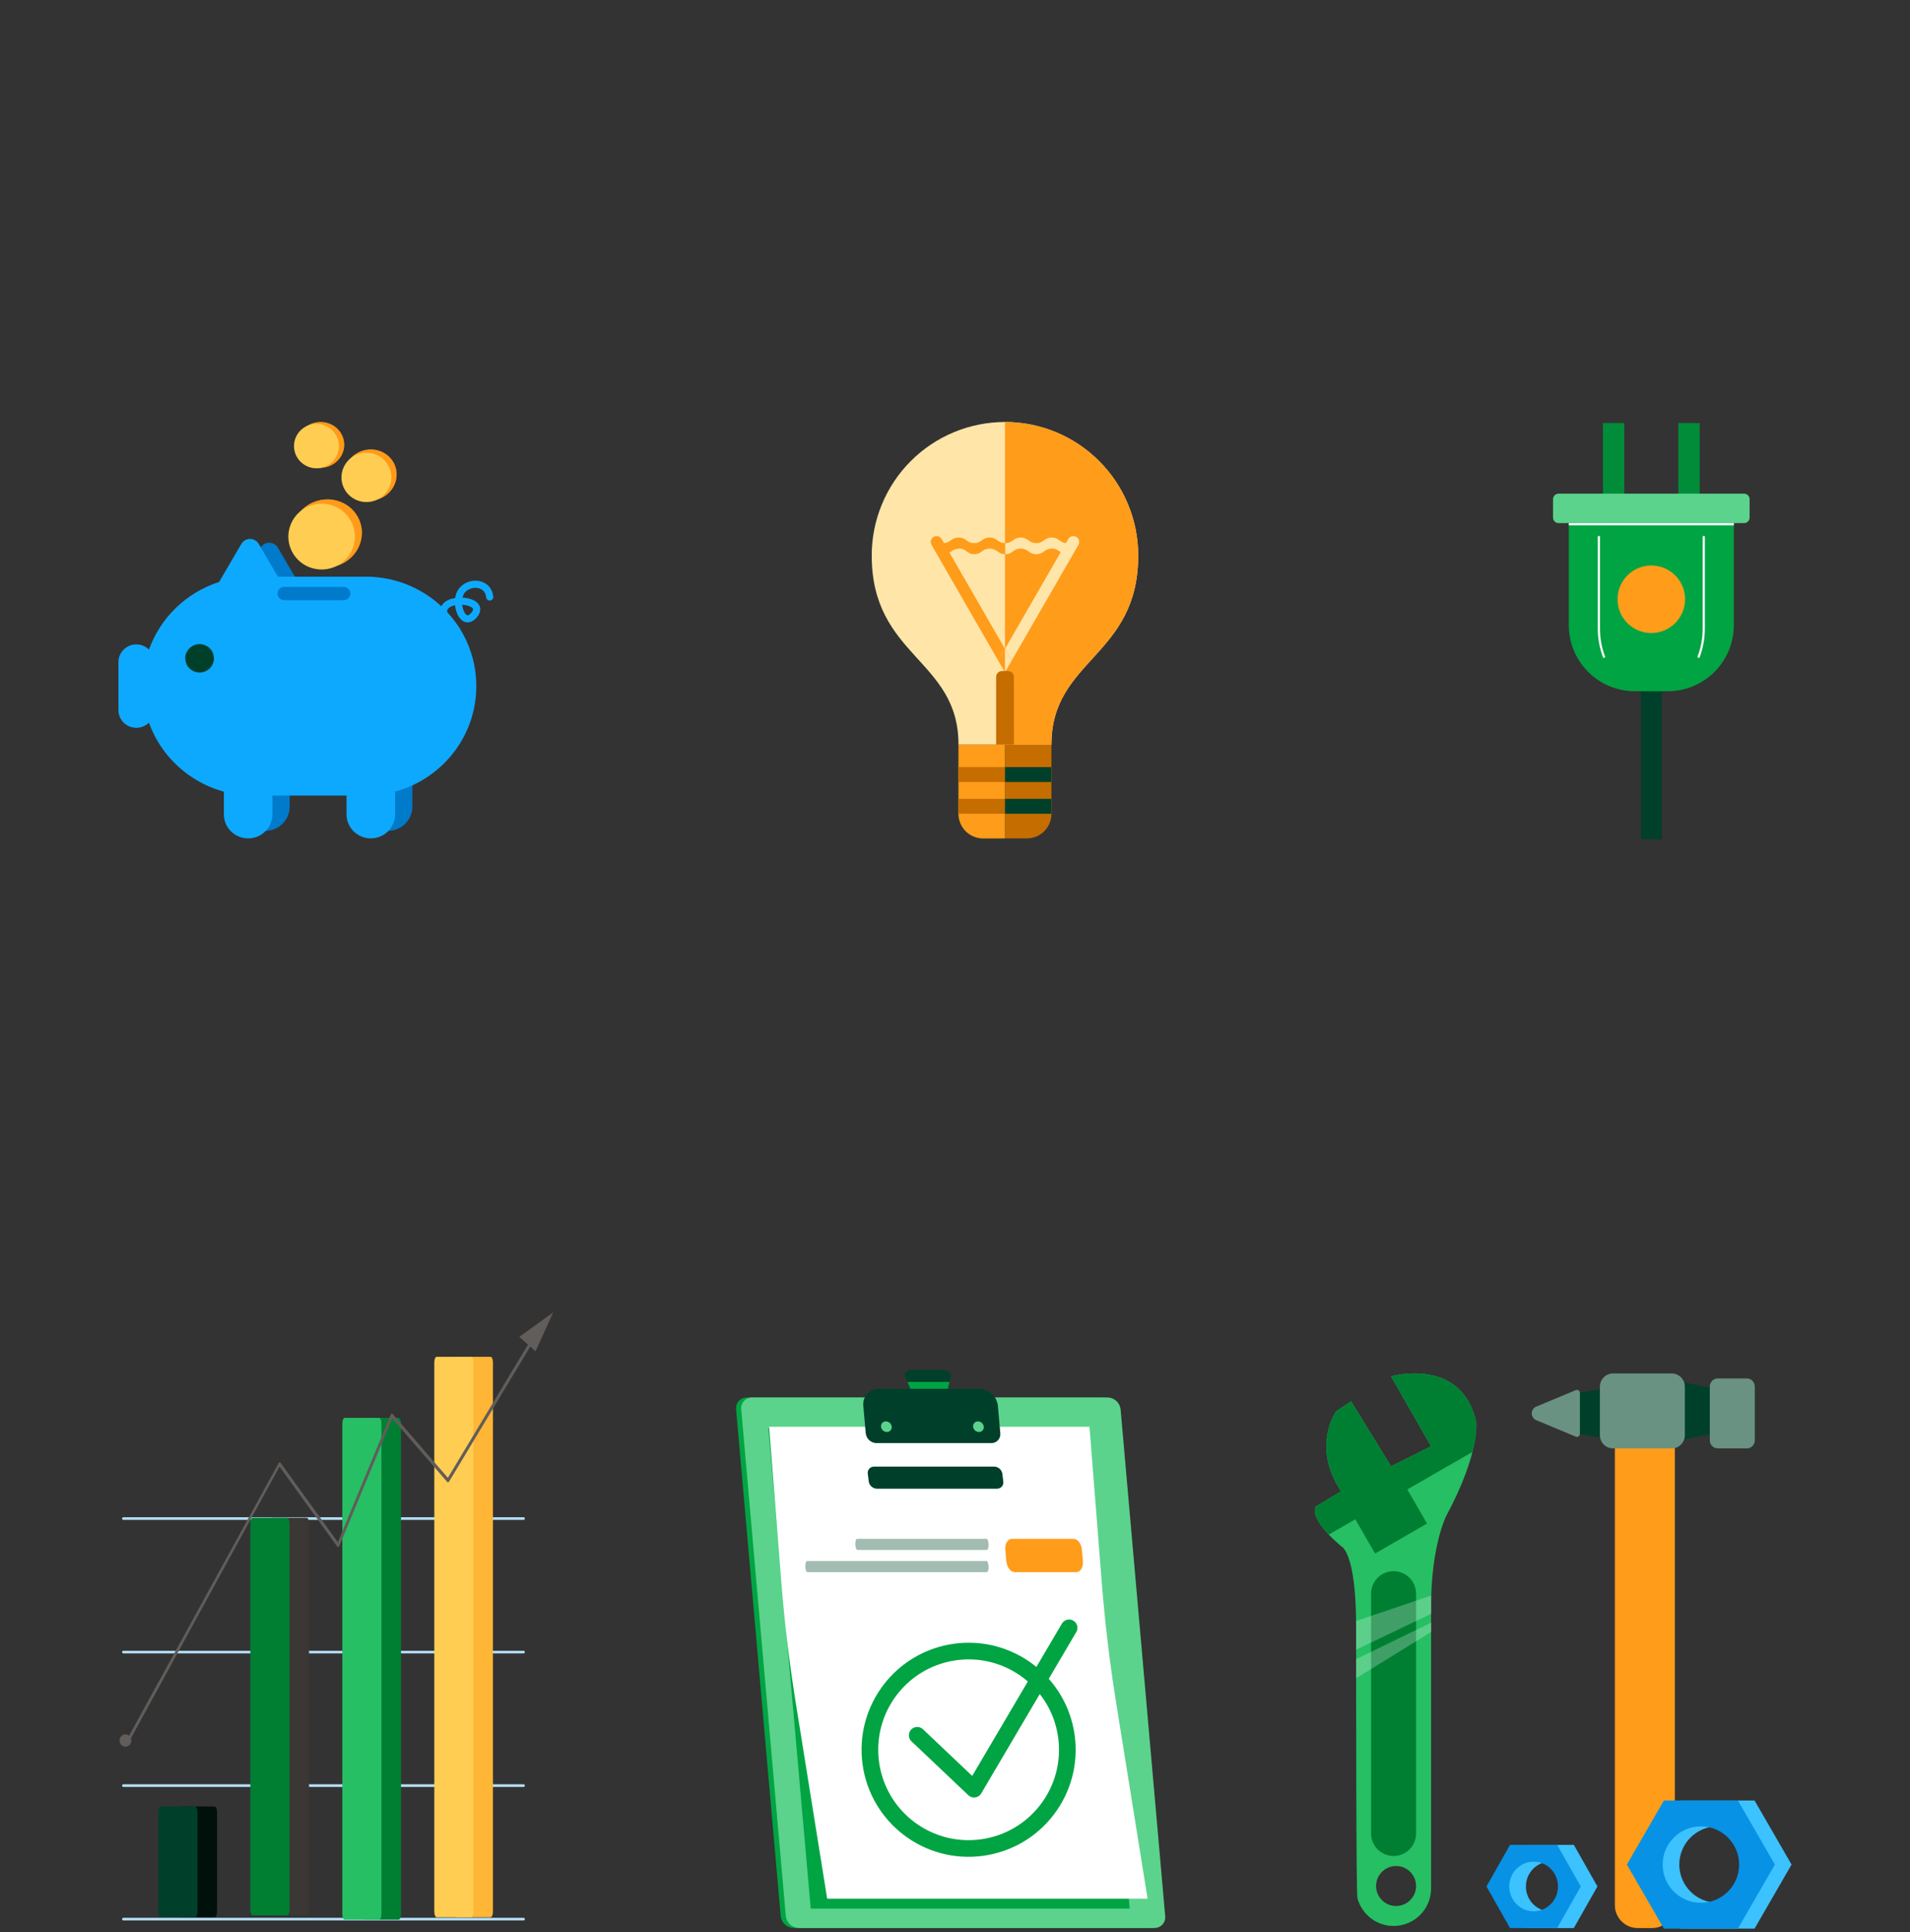 <?xml version="1.0" encoding="UTF-8"?>
<svg width="258px" height="261px" viewBox="0 0 258 261" version="1.1" xmlns="http://www.w3.org/2000/svg" xmlns:xlink="http://www.w3.org/1999/xlink">
    <rect x="0" y="0" width="258" height="261" fill="#333333" stroke="none"/>
    <title>ilustracion-2</title>
    <g id="ilustracion-2" stroke="none" fill="none" fill-rule="evenodd" stroke-width="1">
        <g id="Group">
            <g fill-rule="nonzero" id="Path">
                <path d="M39.128,108.991 C39.128,110.782 37.659,112.234 35.849,112.234 C34.038,112.234 32.571,110.782 32.571,108.991 L32.571,103.614 C32.571,101.822 34.04,100.371 35.849,100.371 C37.661,100.371 39.128,101.824 39.128,103.614 L39.128,108.991 Z" fill="#007ACB"></path>
                <path d="M55.697,108.991 C55.697,110.782 54.228,112.234 52.419,112.234 C50.607,112.234 49.14,110.782 49.14,108.991 L49.14,103.614 C49.14,101.822 50.609,100.371 52.419,100.371 C54.23,100.371 55.697,101.824 55.697,103.614 L55.697,108.991 Z" fill="#007ACB"></path>
                <path d="M39.824,81.922 L32.914,81.922 C32.429,81.922 31.979,81.665 31.737,81.249 C31.494,80.833 31.494,80.321 31.737,79.905 L35.19,73.99 C35.432,73.574 35.882,73.317 36.367,73.317 C36.852,73.317 37.301,73.574 37.544,73.99 L40.952,79.826 C41.097,80.041 41.184,80.299 41.184,80.578 C41.184,81.32 40.575,81.922 39.825,81.922 L39.824,81.922 Z" fill="#007ACB"></path>
                <path d="M36.797,110.014 C36.797,111.806 35.328,113.257 33.519,113.257 C31.707,113.257 30.24,111.806 30.24,110.014 L30.24,104.637 C30.24,102.845 31.709,101.394 33.519,101.394 C35.33,101.394 36.797,102.847 36.797,104.637 L36.797,110.014 Z" fill="#0DA9FF"></path>
                <path d="M53.367,110.014 C53.367,111.806 51.898,113.257 50.088,113.257 C48.277,113.257 46.81,111.806 46.81,110.014 L46.81,104.637 C46.81,102.845 48.278,101.394 50.088,101.394 C51.9,101.394 53.367,102.847 53.367,104.637 L53.367,110.014 Z" fill="#0DA9FF"></path>
                <path d="M33.777,72.805 C34.262,72.805 34.711,73.062 34.954,73.478 L37.534,77.899 L49.391,77.899 C57.648,77.899 64.34,84.519 64.34,92.687 C64.34,100.854 57.648,107.474 49.391,107.474 L34.218,107.474 C27.712,107.474 22.175,103.363 20.121,97.623 C19.683,98.054 19.081,98.321 18.416,98.321 C17.081,98.321 15.998,97.251 15.998,95.93 L15.998,89.443 C15.998,88.123 17.081,87.052 18.416,87.052 C19.081,87.053 19.683,87.319 20.121,87.75 C21.666,83.433 25.181,80.037 29.597,78.619 L32.599,73.478 C32.842,73.062 33.292,72.805 33.777,72.805 Z" fill="#0DA9FF"></path>
                <path d="M26.96,90.852 C27.459,90.852 27.981,90.637 28.332,90.29 C28.683,89.943 28.923,89.411 28.901,88.933 C28.879,88.454 28.712,87.921 28.332,87.575 C27.953,87.23 27.486,87.013 26.96,87.013 C26.462,87.013 25.939,87.228 25.588,87.575 C25.237,87.923 24.998,88.454 25.02,88.933 C25.042,89.411 25.208,89.944 25.588,90.29 C25.968,90.635 26.434,90.852 26.96,90.852 Z" fill="#00402A"></path>
                <path d="M47.325,80.182 C47.325,80.677 46.92,81.078 46.419,81.078 L38.394,81.078 C37.893,81.078 37.488,80.677 37.488,80.182 C37.488,79.687 37.893,79.286 38.394,79.286 L46.419,79.286 C46.92,79.286 47.325,79.687 47.325,80.182 Z" fill="#007ACB"></path>
                <path d="M61.995,84.75 C61.628,84.441 61.274,84.113 60.963,83.747 C60.929,83.707 60.897,83.668 60.865,83.628 C60.831,83.584 60.88,83.648 60.884,83.651 C60.868,83.631 60.855,83.613 60.84,83.593 C60.785,83.519 60.733,83.445 60.684,83.368 C60.645,83.306 60.607,83.244 60.572,83.18 C60.553,83.146 60.536,83.111 60.517,83.076 C60.487,83.015 60.478,82.97 60.509,83.064 C60.468,82.943 60.434,82.823 60.399,82.7 C60.371,82.606 60.404,82.806 60.402,82.728 C60.402,82.7 60.397,82.671 60.395,82.643 C60.394,82.589 60.402,82.534 60.4,82.482 C60.397,82.415 60.37,82.611 60.395,82.524 C60.402,82.502 60.404,82.48 60.409,82.458 C60.416,82.435 60.422,82.41 60.429,82.386 C60.458,82.284 60.409,82.406 60.414,82.415 C60.405,82.403 60.47,82.304 60.478,82.292 C60.49,82.274 60.502,82.257 60.514,82.239 C60.577,82.14 60.505,82.269 60.494,82.262 C60.494,82.262 60.582,82.166 60.59,82.158 C60.616,82.133 60.734,82.031 60.667,82.088 C60.599,82.145 60.718,82.054 60.75,82.034 C60.797,82.004 60.845,81.977 60.894,81.952 C60.938,81.928 60.984,81.91 61.03,81.888 C61.087,81.859 60.907,81.933 61.014,81.895 C61.041,81.885 61.07,81.875 61.097,81.865 C61.209,81.826 61.323,81.794 61.44,81.767 C61.494,81.755 61.549,81.744 61.603,81.735 C61.635,81.73 61.666,81.725 61.698,81.72 C61.798,81.704 61.696,81.72 61.688,81.72 C61.813,81.714 61.937,81.695 62.064,81.692 C62.191,81.688 62.308,81.688 62.431,81.695 C62.492,81.698 62.551,81.702 62.612,81.707 C62.639,81.709 62.668,81.712 62.695,81.715 C62.739,81.724 62.794,81.725 62.695,81.715 C62.921,81.764 63.145,81.796 63.363,81.875 C63.387,81.883 63.409,81.891 63.433,81.9 C63.533,81.937 63.419,81.88 63.402,81.886 C63.425,81.878 63.523,81.943 63.547,81.955 C63.589,81.977 63.63,82 63.67,82.026 C63.689,82.037 63.706,82.049 63.725,82.061 C63.804,82.111 63.725,82.071 63.704,82.044 C63.73,82.076 63.77,82.101 63.799,82.13 C63.813,82.143 63.825,82.158 63.838,82.172 C63.908,82.239 63.804,82.113 63.818,82.143 C63.831,82.173 63.859,82.209 63.876,82.235 C63.94,82.331 63.849,82.111 63.881,82.247 C63.884,82.264 63.889,82.282 63.894,82.299 C63.925,82.385 63.888,82.259 63.889,82.247 C63.882,82.277 63.889,82.336 63.893,82.366 C63.903,82.462 63.921,82.262 63.901,82.321 C63.894,82.339 63.894,82.361 63.889,82.381 C63.881,82.413 63.833,82.567 63.864,82.474 C63.894,82.38 63.867,82.467 63.855,82.489 C63.842,82.514 63.83,82.539 63.815,82.564 C63.784,82.618 63.748,82.668 63.713,82.719 C63.65,82.812 63.76,82.668 63.713,82.719 C63.674,82.759 63.642,82.802 63.604,82.843 C63.567,82.883 63.523,82.925 63.48,82.963 C63.465,82.977 63.45,82.989 63.435,83.004 C63.391,83.044 63.502,82.96 63.428,83.01 C63.389,83.035 63.35,83.059 63.309,83.084 C63.296,83.093 63.279,83.098 63.265,83.106 C63.211,83.14 63.355,83.079 63.294,83.094 C63.262,83.103 63.224,83.111 63.194,83.123 C63.138,83.146 63.306,83.123 63.172,83.123 C63.095,83.123 63.109,83.106 63.18,83.129 C63.153,83.121 63.119,83.113 63.09,83.108 C62.997,83.093 63.162,83.16 63.082,83.104 C63.053,83.084 63.019,83.064 62.987,83.047 C62.934,83.02 63.06,83.113 63.017,83.071 C63.007,83.061 62.994,83.052 62.983,83.042 C62.955,83.014 62.926,82.987 62.897,82.958 C62.882,82.942 62.81,82.856 62.855,82.91 C62.899,82.963 62.81,82.844 62.797,82.824 C62.753,82.755 62.714,82.683 62.678,82.609 C62.666,82.586 62.609,82.443 62.653,82.556 C62.634,82.509 62.615,82.462 62.599,82.413 C62.531,82.217 62.485,82.016 62.449,81.811 C62.431,81.7 62.449,81.839 62.441,81.754 C62.436,81.698 62.431,81.643 62.425,81.588 C62.419,81.477 62.415,81.365 62.419,81.252 C62.42,81.155 62.431,81.059 62.437,80.962 C62.444,80.876 62.424,81.017 62.446,80.907 C62.458,80.846 62.468,80.787 62.481,80.727 C62.502,80.636 62.527,80.548 62.559,80.459 C62.57,80.428 62.627,80.298 62.583,80.393 C62.605,80.346 62.627,80.301 62.651,80.256 C62.675,80.21 62.7,80.168 62.729,80.126 C62.743,80.106 62.814,80.011 62.778,80.054 C62.739,80.103 62.824,80.006 62.838,79.991 C62.885,79.94 62.938,79.895 62.989,79.85 C62.995,79.843 63.073,79.781 63.033,79.811 C62.997,79.838 63.06,79.791 63.06,79.791 C63.111,79.754 63.165,79.719 63.219,79.687 C63.267,79.658 63.314,79.632 63.363,79.608 C63.391,79.595 63.419,79.581 63.448,79.568 C63.525,79.531 63.345,79.605 63.482,79.553 C63.582,79.514 63.686,79.482 63.789,79.457 C63.849,79.444 63.908,79.432 63.967,79.422 C63.877,79.437 64.028,79.415 64.062,79.413 C64.174,79.407 64.284,79.41 64.396,79.415 C64.508,79.42 64.381,79.405 64.464,79.422 C64.529,79.435 64.591,79.447 64.656,79.464 C64.705,79.477 64.752,79.491 64.8,79.507 C64.827,79.517 64.854,79.526 64.881,79.538 C64.875,79.534 64.814,79.507 64.865,79.531 C64.968,79.581 65.066,79.637 65.16,79.702 C65.221,79.746 65.105,79.657 65.163,79.705 C65.18,79.719 65.195,79.732 65.212,79.747 C65.255,79.786 65.295,79.826 65.334,79.868 C65.355,79.89 65.373,79.912 65.392,79.934 C65.387,79.927 65.351,79.878 65.383,79.924 C65.422,79.979 65.458,80.034 65.492,80.093 C65.558,80.212 65.55,80.19 65.59,80.323 C65.611,80.386 65.628,80.45 65.641,80.516 C65.646,80.541 65.651,80.566 65.656,80.591 C65.674,80.687 65.646,80.475 65.663,80.648 C65.691,80.907 65.867,81.128 66.148,81.128 C66.391,81.128 66.661,80.908 66.633,80.648 C66.569,80.032 66.34,79.435 65.852,79.026 C65.4,78.65 64.836,78.454 64.245,78.447 C63.092,78.435 61.993,79.13 61.621,80.22 C61.304,81.15 61.421,82.292 61.878,83.156 C62.081,83.54 62.405,83.905 62.838,84.032 C63.33,84.178 63.808,83.968 64.172,83.643 C64.632,83.232 65.034,82.567 64.807,81.938 C64.612,81.4 64.091,81.096 63.569,80.923 C63.046,80.751 62.42,80.694 61.852,80.742 C61.284,80.791 60.672,80.92 60.193,81.254 C59.715,81.588 59.383,82.123 59.444,82.728 C59.529,83.566 60.102,84.272 60.682,84.849 C60.885,85.052 61.099,85.243 61.32,85.428 C61.52,85.596 61.81,85.621 62.007,85.428 C62.181,85.255 62.207,84.918 62.007,84.748 L61.995,84.75 Z" fill="#0DA9FF"></path>
                <path d="M46.469,59.701 C46.686,61.395 45.434,62.947 43.672,63.169 C41.91,63.39 40.305,62.196 40.088,60.503 C39.871,58.809 41.123,57.257 42.885,57.037 C44.647,56.816 46.252,58.01 46.469,59.703 L46.469,59.701 Z" fill="#FF9C1A"></path>
                <path d="M46.469,59.701 C46.686,61.395 45.434,62.947 43.672,63.169 C41.91,63.39 40.305,62.196 40.088,60.503 C39.871,58.809 41.123,57.257 42.885,57.037 C44.647,56.816 46.252,58.01 46.469,59.703 L46.469,59.701 Z" fill="#FF9C1A" opacity="0.6"></path>
                <path d="M45.758,59.881 C45.968,61.525 44.791,63.026 43.129,63.236 C41.467,63.444 39.949,62.281 39.737,60.637 C39.526,58.993 40.702,57.492 42.364,57.282 C44.026,57.072 45.544,58.237 45.756,59.881 L45.758,59.881 Z" fill="#FFCD52"></path>
                <path d="M48.541,70.257 C49.52,72.594 48.343,75.295 45.91,76.292 C43.48,77.288 40.715,76.201 39.737,73.864 C38.758,71.527 39.935,68.826 42.367,67.831 C44.798,66.835 47.562,67.922 48.541,70.259 L48.541,70.257 Z" fill="#FF9C1A"></path>
                <path d="M48.541,70.257 C49.52,72.594 48.343,75.295 45.91,76.292 C43.48,77.288 40.715,76.201 39.737,73.864 C38.758,71.527 39.935,68.826 42.367,67.831 C44.798,66.835 47.562,67.922 48.541,70.259 L48.541,70.257 Z" fill="#FF9C1A" opacity="0.6"></path>
                <path d="M47.597,70.789 C48.546,73.057 47.458,75.657 45.164,76.597 C42.871,77.536 40.242,76.459 39.292,74.191 C38.343,71.923 39.432,69.321 41.725,68.383 C44.018,67.444 46.647,68.521 47.598,70.789 L47.597,70.789 Z" fill="#FFCD52"></path>
                <path d="M53.319,62.817 C54.053,64.568 53.17,66.595 51.346,67.341 C49.523,68.088 47.45,67.274 46.716,65.521 C45.982,63.768 46.865,61.743 48.689,60.995 C50.512,60.248 52.585,61.063 53.319,62.815 L53.319,62.817 Z" fill="#FF9C1A"></path>
                <path d="M53.319,62.817 C54.053,64.568 53.17,66.595 51.346,67.341 C49.523,68.088 47.45,67.274 46.716,65.521 C45.982,63.768 46.865,61.743 48.689,60.995 C50.512,60.248 52.585,61.063 53.319,62.815 L53.319,62.817 Z" fill="#FF9C1A" opacity="0.6"></path>
                <path d="M52.61,63.214 C53.322,64.915 52.505,66.867 50.785,67.571 C49.065,68.276 47.093,67.467 46.38,65.766 C45.668,64.065 46.484,62.114 48.203,61.409 C49.923,60.705 51.896,61.513 52.608,63.213 L52.61,63.214 Z" fill="#FFCD52"></path>
            </g>
            <path d="M142.026,109.943 C142.026,110.823 141.677,111.666 141.057,112.288 C140.436,112.909 139.595,113.259 138.717,113.259 L132.778,113.259 C131.901,113.259 131.059,112.909 130.439,112.288 C129.818,111.666 129.47,110.823 129.47,109.943 L129.47,100.576 L142.027,100.576 L142.026,109.943 Z" id="Path" fill="#C66D00" fill-rule="nonzero"></path>
            <path d="M135.748,100.576 L129.473,100.576 L129.473,109.943 C129.473,110.823 129.822,111.666 130.442,112.288 C131.063,112.909 131.904,113.259 132.782,113.259 L135.748,113.259 L135.748,100.576 Z" id="Path" fill="#00402A" fill-rule="nonzero"></path>
            <path d="M135.748,100.576 L129.473,100.576 L129.473,109.943 C129.473,110.823 129.822,111.666 130.442,112.288 C131.063,112.909 131.904,113.259 132.782,113.259 L135.748,113.259 L135.748,100.576 Z" id="Path" fill="#FF9C1A" fill-rule="nonzero"></path>
            <polygon id="Path" fill="#C66D00" fill-rule="nonzero" points="142.028 103.63 129.471 103.63 129.471 105.64 142.028 105.64"></polygon>
            <polygon id="Path" fill="#00402A" fill-rule="nonzero" points="142.028 103.63 135.751 103.63 135.751 105.64 142.028 105.64"></polygon>
            <polygon id="Path" fill="#C66D00" fill-rule="nonzero" points="142.026 107.917 129.469 107.917 129.469 109.927 142.026 109.927"></polygon>
            <polygon id="Path" fill="#00402A" fill-rule="nonzero" points="142.026 107.917 135.75 107.917 135.75 109.927 142.026 109.927"></polygon>
            <path d="M135.749,57.008 C133.386,57.008 131.045,57.474 128.861,58.381 C126.677,59.287 124.693,60.615 123.022,62.29 C121.35,63.964 120.024,65.953 119.12,68.141 C118.215,70.329 117.75,72.674 117.75,75.042 C117.75,88.74 129.471,89.041 129.471,100.576 L142.028,100.576 C142.028,89.041 153.75,88.74 153.75,75.042 C153.75,72.674 153.284,70.329 152.379,68.141 C151.475,65.953 150.149,63.965 148.477,62.29 C146.806,60.615 144.821,59.287 142.638,58.381 C140.454,57.475 138.113,57.008 135.749,57.008 Z" id="Path" fill="#FFE5A8" fill-rule="nonzero"></path>
            <path d="M135.75,57.008 L135.75,100.576 L142.025,100.576 C142.025,89.041 153.747,88.74 153.747,75.042 C153.746,70.26 151.85,65.673 148.475,62.291 C145.1,58.909 140.523,57.009 135.75,57.008 Z" id="Path" fill="#FF9C1A" fill-rule="nonzero"></path>
            <path d="M144.165,73.369 C143.115,73.369 143.115,72.619 142.067,72.619 C141.018,72.619 141.017,73.369 139.97,73.369 C138.923,73.369 138.921,72.619 137.874,72.619 C136.827,72.619 136.827,73.369 135.779,73.369 C134.732,73.369 134.731,72.619 133.682,72.619 C132.634,72.619 132.634,73.369 131.586,73.369 C130.539,73.369 130.539,72.619 129.491,72.619 C128.465,72.619 128.44,73.334 127.456,73.363 L127.456,74.863 C128.44,74.835 128.408,74.241 129.449,74.114 C130.491,73.987 130.543,74.863 131.591,74.863 C132.638,74.863 132.641,74.114 133.69,74.114 C134.74,74.114 134.738,74.863 135.786,74.863 C136.835,74.863 136.831,74.114 137.881,74.114 C138.93,74.114 138.929,74.863 139.977,74.863 C141.024,74.863 141.024,74.114 142.075,74.114 C143.126,74.114 143.12,74.863 144.167,74.863 C144.36,74.855 144.542,74.773 144.676,74.633 C144.809,74.494 144.884,74.308 144.883,74.115 C144.883,73.921 144.808,73.736 144.674,73.597 C144.54,73.458 144.358,73.376 144.165,73.369 Z" id="Path" fill="#FF9C1A" fill-rule="nonzero"></path>
            <path d="M142.067,72.619 C141.017,72.619 141.017,73.369 139.97,73.369 C138.922,73.369 138.921,72.619 137.874,72.619 C136.827,72.619 136.827,73.366 135.78,73.369 L135.78,74.863 L135.786,74.863 C136.831,74.863 136.831,74.114 137.881,74.114 C138.93,74.114 138.929,74.863 139.977,74.863 C141.024,74.863 141.024,74.114 142.075,74.114 C143.126,74.114 143.12,74.863 144.167,74.863 C144.36,74.855 144.542,74.773 144.676,74.634 C144.81,74.495 144.884,74.309 144.884,74.116 C144.884,73.922 144.81,73.737 144.676,73.597 C144.542,73.458 144.36,73.376 144.167,73.369 C143.115,73.369 143.115,72.619 142.067,72.619 Z" id="Path" fill="#FFE5A8" fill-rule="nonzero"></path>
            <path d="M145.38,72.525 C145.29,72.473 145.191,72.439 145.089,72.425 C144.986,72.412 144.882,72.419 144.782,72.446 C144.682,72.473 144.588,72.519 144.506,72.583 C144.424,72.646 144.355,72.725 144.304,72.815 L135.747,87.657 L136.66,89.238 L145.673,73.603 C145.725,73.513 145.758,73.414 145.771,73.311 C145.784,73.208 145.777,73.103 145.75,73.003 C145.723,72.903 145.676,72.809 145.613,72.727 C145.549,72.645 145.47,72.576 145.38,72.525 Z" id="Path" fill="#FFE5A8" fill-rule="nonzero"></path>
            <path d="M127.197,72.815 C127.145,72.725 127.077,72.646 126.995,72.583 C126.912,72.519 126.819,72.473 126.719,72.446 C126.619,72.418 126.514,72.411 126.411,72.425 C126.309,72.438 126.209,72.472 126.119,72.523 C126.03,72.575 125.951,72.644 125.887,72.726 C125.824,72.808 125.778,72.902 125.751,73.003 C125.723,73.103 125.716,73.207 125.73,73.311 C125.743,73.413 125.776,73.513 125.828,73.603 L134.836,89.24 L135.748,87.657 L127.197,72.815 Z" id="Path" fill="#FF9C1A" fill-rule="nonzero"></path>
            <polygon id="Path" fill="#FF9C1A" fill-rule="nonzero" points="134.839 89.24 135.752 90.822 136.664 89.238 135.752 87.657"></polygon>
            <polygon id="Path" fill="#FFE5A8" fill-rule="nonzero" points="136.66 89.238 135.747 87.657 135.747 90.822"></polygon>
            <path d="M136.957,91.447 C136.957,91.234 136.873,91.031 136.723,90.881 C136.573,90.731 136.37,90.646 136.158,90.646 L135.359,90.646 C135.254,90.646 135.15,90.666 135.052,90.706 C134.955,90.746 134.866,90.805 134.791,90.879 C134.716,90.953 134.657,91.042 134.616,91.139 C134.576,91.237 134.555,91.341 134.555,91.447 L134.555,100.576 L136.964,100.576 L136.957,91.447 Z" id="Path" fill="#C66D00" fill-rule="nonzero"></path>
            <g fill-rule="nonzero" id="Path">
                <polygon fill="#00402A" points="224.47 92.477 221.646 92.477 221.646 113.378 224.47 113.378"></polygon>
                <polygon fill="#008C39" points="219.409 57.148 216.524 57.148 216.524 70.665 219.409 70.665"></polygon>
                <polygon fill="#008C39" points="229.591 57.148 226.706 57.148 226.706 70.665 229.591 70.665"></polygon>
                <path d="M211.911,70.665 L211.911,84.484 C211.918,86.84 212.857,89.098 214.523,90.764 C216.189,92.43 218.447,93.369 220.802,93.376 L225.312,93.376 C227.668,93.369 229.926,92.43 231.592,90.764 C233.258,89.098 234.197,86.841 234.204,84.484 L234.204,70.665 L211.911,70.665 Z" fill="#00A443"></path>
                <path d="M229.547,88.891 L229.271,88.781 C229.752,87.545 229.997,86.23 229.992,84.904 L229.992,72.416 L230.288,72.416 L230.288,84.904 C230.293,86.267 230.041,87.62 229.547,88.891 Z" fill="#FFFEFF"></path>
                <path d="M216.569,88.891 C216.074,87.62 215.823,86.267 215.828,84.904 L215.828,72.416 L216.124,72.416 L216.124,84.904 C216.119,86.23 216.364,87.545 216.844,88.781 L216.569,88.891 Z" fill="#FFFEFF"></path>
                <path d="M235.588,66.688 L210.529,66.688 C210.117,66.688 209.783,67.022 209.783,67.433 L209.783,69.919 C209.783,70.331 210.117,70.665 210.529,70.665 L235.588,70.665 C235.999,70.665 236.333,70.331 236.333,69.919 L236.333,67.433 C236.333,67.022 235.999,66.688 235.588,66.688 Z" fill="#5BD38C"></path>
                <polygon fill="#FFFEFF" points="234.204 70.665 211.911 70.665 211.911 70.961 234.204 70.961"></polygon>
                <path d="M220.524,84.748 C221.274,85.249 222.156,85.517 223.058,85.517 C224.268,85.515 225.427,85.034 226.282,84.178 C227.137,83.323 227.619,82.164 227.62,80.954 C227.62,80.052 227.353,79.17 226.851,78.42 C226.35,77.67 225.638,77.085 224.804,76.74 C223.97,76.394 223.053,76.304 222.168,76.48 C221.283,76.656 220.47,77.091 219.832,77.729 C219.194,78.367 218.76,79.18 218.584,80.064 C218.408,80.949 218.498,81.867 218.843,82.7 C219.189,83.534 219.773,84.246 220.524,84.748 Z" fill="#FF9C1A"></path>
            </g>
            <path d="M70.723,259.433 L16.662,259.433 C16.567,259.433 16.491,259.353 16.491,259.253 C16.491,259.154 16.567,259.074 16.662,259.074 L70.723,259.074 C70.819,259.074 70.895,259.154 70.895,259.253 C70.895,259.353 70.819,259.433 70.723,259.433 Z" id="Path" fill="#B4DEF7" fill-rule="nonzero"></path>
            <path d="M70.723,241.396 L16.662,241.396 C16.567,241.396 16.491,241.316 16.491,241.217 C16.491,241.117 16.567,241.037 16.662,241.037 L70.723,241.037 C70.819,241.037 70.895,241.117 70.895,241.217 C70.895,241.316 70.819,241.396 70.723,241.396 Z" id="Path" fill="#B4DEF7" fill-rule="nonzero"></path>
            <path d="M70.723,223.359 L16.662,223.359 C16.567,223.359 16.491,223.279 16.491,223.18 C16.491,223.08 16.567,223 16.662,223 L70.723,223 C70.819,223 70.895,223.08 70.895,223.18 C70.895,223.279 70.819,223.359 70.723,223.359 Z" id="Path" fill="#B4DEF7" fill-rule="nonzero"></path>
            <path d="M70.723,205.322 L16.662,205.322 C16.567,205.322 16.491,205.243 16.491,205.143 C16.491,205.043 16.567,204.963 16.662,204.963 L70.723,204.963 C70.819,204.963 70.895,205.043 70.895,205.143 C70.895,205.243 70.819,205.322 70.723,205.322 Z" id="Path" fill="#B4DEF7" fill-rule="nonzero"></path>
            <path d="M24.356,244.037 L28.999,244.037 C29.176,244.037 29.319,244.375 29.319,244.791 L29.319,258.251 C29.319,258.667 29.176,259.005 28.999,259.005 L24.356,259.005 C24.179,259.005 24.036,258.667 24.036,258.251 L24.036,244.791 C24.036,244.375 24.179,244.037 24.356,244.037 Z" id="Path" fill="#00100B" fill-rule="nonzero"></path>
            <path d="M21.715,244.037 L26.358,244.037 C26.535,244.037 26.678,244.375 26.678,244.791 L26.678,258.251 C26.678,258.667 26.535,259.005 26.358,259.005 L21.715,259.005 C21.538,259.005 21.395,258.667 21.395,258.251 L21.395,244.791 C21.395,244.375 21.538,244.037 21.715,244.037 Z" id="Path" fill="#00402A" fill-rule="nonzero"></path>
            <path d="M36.779,205.037 L41.423,205.037 C41.599,205.037 41.743,205.374 41.743,205.788 L41.743,257.993 C41.743,258.408 41.599,258.744 41.423,258.744 L36.779,258.744 C36.603,258.744 36.46,258.408 36.46,257.993 L36.46,205.788 C36.46,205.374 36.603,205.037 36.779,205.037 Z" id="Path" fill="#3A3735" fill-rule="nonzero"></path>
            <path d="M34.139,205.037 L38.782,205.037 C38.959,205.037 39.102,205.374 39.102,205.788 L39.102,257.993 C39.102,258.408 38.959,258.744 38.782,258.744 L34.139,258.744 C33.962,258.744 33.819,258.408 33.819,257.993 L33.819,205.788 C33.819,205.374 33.962,205.037 34.139,205.037 Z" id="Path" fill="#007F33" fill-rule="nonzero"></path>
            <path d="M49.204,191.537 L53.847,191.537 C54.024,191.537 54.167,191.877 54.167,192.296 L54.167,258.572 C54.167,258.991 54.024,259.331 53.847,259.331 L49.204,259.331 C49.027,259.331 48.884,258.991 48.884,258.572 L48.884,192.296 C48.884,191.877 49.027,191.537 49.204,191.537 Z" id="Path" fill="#007F33" fill-rule="nonzero"></path>
            <path d="M46.562,191.537 L51.206,191.537 C51.382,191.537 51.525,191.877 51.525,192.296 L51.525,258.572 C51.525,258.991 51.382,259.331 51.206,259.331 L46.562,259.331 C46.386,259.331 46.243,258.991 46.243,258.572 L46.243,192.296 C46.243,191.877 46.386,191.537 46.562,191.537 Z" id="Path" fill="#26BF64" fill-rule="nonzero"></path>
            <path d="M66.27,183.287 L61.627,183.287 C61.451,183.287 61.308,183.625 61.308,184.042 L61.308,258.251 C61.308,258.667 61.451,259.005 61.627,259.005 L66.27,259.005 C66.447,259.005 66.59,258.667 66.59,258.251 L66.59,184.042 C66.59,183.625 66.447,183.287 66.27,183.287 Z" id="Path" fill="#FFB536" fill-rule="nonzero"></path>
            <path d="M63.629,183.287 L58.986,183.287 C58.81,183.287 58.666,183.625 58.666,184.042 L58.666,258.251 C58.666,258.667 58.81,259.005 58.986,259.005 L63.629,259.005 C63.806,259.005 63.949,258.667 63.949,258.251 L63.949,184.042 C63.949,183.625 63.806,183.287 63.629,183.287 Z" id="Path" fill="#FFCD52" fill-rule="nonzero"></path>
            <path d="M17.075,235.787 C17.02,235.787 16.965,235.752 16.931,235.685 C16.871,235.572 16.888,235.413 16.968,235.329 L37.667,197.587 C37.737,197.513 37.837,197.52 37.901,197.608 L45.635,208.333 L52.781,191.092 C52.809,191.029 52.853,190.983 52.903,190.972 C52.955,190.958 53.008,190.979 53.05,191.025 L60.495,199.639 L72.078,180.377 C72.142,180.268 72.254,180.257 72.331,180.349 C72.409,180.441 72.416,180.599 72.351,180.709 L60.654,200.157 C60.592,200.263 60.48,200.277 60.405,200.189 L52.985,191.607 L45.829,208.873 C45.802,208.94 45.752,208.985 45.697,208.996 C45.642,209.007 45.588,208.978 45.548,208.925 L37.76,198.126 L17.184,235.738 C17.152,235.773 17.115,235.787 17.077,235.787 L17.075,235.787 Z" id="Path" fill="#615D5A" fill-rule="nonzero"></path>
            <path d="M17.42,235.789 C17.066,236.065 16.569,235.992 16.305,235.621 C16.041,235.254 16.111,234.73 16.465,234.454 C16.819,234.178 17.317,234.251 17.581,234.622 C17.844,234.992 17.774,235.513 17.42,235.789 Z" id="Path" fill="#615D5A" fill-rule="nonzero"></path>
            <polygon id="Path" fill="#615D5A" fill-rule="nonzero" points="72.34 182.547 74.731 177.287 70.145 180.593"></polygon>
            <path d="M107.209,260.453 L155.228,260.453 C155.435,260.457 155.64,260.417 155.829,260.335 C156.019,260.254 156.189,260.134 156.328,259.982 C156.468,259.83 156.573,259.651 156.637,259.456 C156.701,259.26 156.722,259.054 156.7,258.85 L150.675,190.39 C150.631,189.956 150.428,189.553 150.105,189.257 C149.782,188.962 149.361,188.794 148.922,188.786 L100.902,188.786 C100.695,188.783 100.491,188.823 100.301,188.904 C100.111,188.985 99.941,189.106 99.802,189.257 C99.663,189.409 99.558,189.589 99.493,189.784 C99.43,189.979 99.408,190.186 99.431,190.39 L105.456,258.85 C105.501,259.284 105.704,259.687 106.027,259.982 C106.349,260.277 106.77,260.445 107.209,260.453 Z" id="Path" fill="#00A443" fill-rule="nonzero"></path>
            <path d="M107.901,260.453 L155.92,260.453 C156.127,260.457 156.332,260.417 156.521,260.335 C156.711,260.254 156.881,260.134 157.02,259.982 C157.16,259.83 157.265,259.651 157.329,259.456 C157.393,259.26 157.414,259.054 157.392,258.85 L151.369,190.39 C151.324,189.956 151.121,189.553 150.798,189.257 C150.475,188.962 150.054,188.794 149.615,188.786 L101.594,188.786 C101.387,188.783 101.182,188.823 100.993,188.904 C100.803,188.985 100.633,189.106 100.494,189.257 C100.354,189.409 100.249,189.589 100.185,189.784 C100.121,189.979 100.1,190.186 100.122,190.39 L106.147,258.85 C106.191,259.284 106.394,259.687 106.718,259.982 C107.041,260.278 107.462,260.445 107.901,260.453 Z" id="Path" fill="#5BD38C" fill-rule="nonzero"></path>
            <polygon id="Path" fill="#00A443" fill-rule="nonzero" points="146.867 192.89 152.6 257.838 109.513 257.838 103.78 192.89"></polygon>
            <path d="M147.166,192.745 L148.826,213.78 C149.256,219.232 149.905,224.661 150.773,230.067 L155.015,256.495 L111.734,256.495 L107.484,230.001 C106.618,224.607 105.97,219.185 105.54,213.735 L103.884,192.744 L147.166,192.745 Z" id="Path" fill="#FFFFFF" fill-rule="nonzero"></path>
            <path d="M133.289,209.378 L115.832,209.378 C115.472,209.378 115.423,207.878 115.783,207.878 L133.241,207.878 C133.6,207.878 133.65,209.378 133.289,209.378 Z" id="Path" fill="#A2BCB1" fill-rule="nonzero"></path>
            <path d="M109.026,210.878 L133.251,210.878 C133.598,210.878 133.646,212.378 133.298,212.378 L109.071,212.378 C108.724,212.378 108.677,210.878 109.024,210.878 L109.026,210.878 Z" id="Path" fill="#A2BCB1" fill-rule="nonzero"></path>
            <path d="M137.078,212.378 L145.38,212.378 C145.509,212.382 145.638,212.346 145.756,212.272 C145.875,212.197 145.981,212.086 146.066,211.947 C146.152,211.808 146.215,211.643 146.251,211.465 C146.287,211.287 146.296,211.1 146.276,210.917 L146.14,209.337 C146.101,208.939 145.964,208.574 145.754,208.307 C145.544,208.04 145.275,207.888 144.994,207.878 L136.692,207.878 C136.563,207.874 136.434,207.91 136.316,207.984 C136.197,208.058 136.091,208.169 136.006,208.308 C135.92,208.448 135.857,208.612 135.821,208.79 C135.785,208.968 135.777,209.155 135.797,209.339 L135.934,210.919 C135.973,211.316 136.11,211.681 136.319,211.948 C136.528,212.215 136.797,212.367 137.078,212.378 Z" id="Path" fill="#FF9C1A" fill-rule="nonzero"></path>
            <circle id="Oval" stroke="#00A443" stroke-width="2.25" transform="translate(130.839, 236.377) rotate(-7.87) translate(-130.839, -236.377)" cx="130.839" cy="236.377" r="13.335"></circle>
            <polyline id="Path" stroke="#00A443" stroke-width="2.25" stroke-linecap="round" stroke-linejoin="round" points="123.896 234.418 131.575 241.698 144.412 219.904"></polyline>
            <path d="M118.44,201.106 L134.669,201.106 C134.793,201.109 134.915,201.085 135.028,201.036 C135.142,200.987 135.242,200.913 135.324,200.821 C135.405,200.729 135.466,200.62 135.5,200.502 C135.534,200.384 135.542,200.26 135.523,200.138 L135.393,199.091 C135.355,198.828 135.225,198.586 135.026,198.409 C134.826,198.232 134.57,198.13 134.302,198.123 L118.072,198.123 C117.949,198.12 117.826,198.144 117.713,198.193 C117.6,198.243 117.499,198.316 117.417,198.408 C117.336,198.501 117.276,198.61 117.241,198.728 C117.207,198.846 117.199,198.97 117.218,199.091 L117.349,200.138 C117.386,200.402 117.516,200.644 117.716,200.821 C117.916,200.998 118.172,201.099 118.44,201.106 Z" id="Path" fill="#00402A" fill-rule="nonzero"></path>
            <path d="M118.73,187.613 L122.968,187.613 L122.296,186.027 C122.086,185.529 122.531,185.043 123.198,185.043 L127.352,185.043 C128.019,185.043 128.55,185.53 128.427,186.027 L128.035,187.613 L132.273,187.613 C132.903,187.624 133.508,187.865 133.972,188.289 C134.437,188.714 134.729,189.292 134.793,189.916 L135.119,193.62 C135.138,193.789 135.12,193.96 135.067,194.122 C135.014,194.283 134.927,194.432 134.812,194.558 C134.697,194.683 134.556,194.783 134.399,194.85 C134.241,194.918 134.072,194.951 133.901,194.948 L118.394,194.948 C118.03,194.941 117.682,194.802 117.414,194.558 C117.146,194.313 116.978,193.979 116.941,193.62 L116.615,189.917 C116.582,189.623 116.613,189.326 116.705,189.046 C116.797,188.765 116.948,188.507 117.148,188.289 C117.348,188.071 117.593,187.898 117.866,187.781 C118.139,187.665 118.433,187.607 118.73,187.613 Z" id="Path" fill="#00402A" fill-rule="nonzero"></path>
            <polygon id="Path" fill="#00A443" fill-rule="nonzero" points="128.033 187.613 122.967 187.613 122.572 186.679 128.265 186.679"></polygon>
            <path d="M131.447,192.731 C131.467,192.925 131.558,193.105 131.702,193.237 C131.846,193.369 132.034,193.444 132.23,193.448 C132.323,193.449 132.414,193.431 132.499,193.395 C132.584,193.359 132.66,193.305 132.722,193.237 C132.785,193.169 132.832,193.089 132.86,193.002 C132.889,192.914 132.899,192.822 132.889,192.731 C132.869,192.537 132.778,192.357 132.634,192.225 C132.49,192.092 132.302,192.017 132.105,192.014 C132.013,192.012 131.921,192.03 131.837,192.066 C131.752,192.102 131.676,192.156 131.613,192.224 C131.551,192.292 131.504,192.372 131.475,192.46 C131.447,192.547 131.437,192.64 131.447,192.731 Z" id="Path" fill="#5BD38C" fill-rule="nonzero"></path>
            <path d="M119.012,192.731 C119.032,192.925 119.122,193.105 119.267,193.237 C119.411,193.369 119.599,193.444 119.795,193.448 C119.887,193.449 119.979,193.432 120.064,193.395 C120.149,193.359 120.225,193.305 120.287,193.237 C120.349,193.169 120.396,193.089 120.425,193.002 C120.454,192.915 120.463,192.822 120.453,192.731 C120.433,192.537 120.343,192.357 120.198,192.225 C120.054,192.092 119.866,192.017 119.67,192.014 C119.577,192.012 119.486,192.03 119.401,192.066 C119.316,192.103 119.24,192.156 119.178,192.224 C119.116,192.292 119.069,192.372 119.04,192.46 C119.011,192.547 119.002,192.64 119.012,192.731 Z" id="Path" fill="#5BD38C" fill-rule="nonzero"></path>
            <polygon id="Path" fill="#00402A" fill-rule="nonzero" points="231.636 187.563 227.496 186.756 227.496 194.444 231.636 193.637"></polygon>
            <polygon id="Path" fill="#00402A" fill-rule="nonzero" points="216.787 187.563 212.735 188.239 212.735 193.637 216.787 194.312"></polygon>
            <path d="M218.138,194.988 L226.238,194.988 L226.238,257.37 C226.238,259.076 224.852,260.462 223.146,260.462 L221.225,260.462 C219.519,260.462 218.133,259.076 218.133,257.37 L218.133,194.988 L218.138,194.988 Z" id="Path" fill="#FF9C1A" fill-rule="nonzero"></path>
            <path d="M225.803,185.537 L217.896,185.537 C216.91,185.537 216.111,186.336 216.111,187.322 L216.111,193.878 C216.111,194.864 216.91,195.663 217.896,195.663 L225.803,195.663 C226.789,195.663 227.588,194.864 227.588,193.878 L227.588,187.322 C227.588,186.336 226.789,185.537 225.803,185.537 Z" id="Path" fill="#699282" fill-rule="nonzero"></path>
            <path d="M235.955,186.212 L232.039,186.212 C231.443,186.212 230.96,186.695 230.96,187.291 L230.96,194.584 C230.96,195.18 231.443,195.663 232.039,195.663 L235.955,195.663 C236.551,195.663 237.034,195.18 237.034,194.584 L237.034,187.291 C237.034,186.695 236.551,186.212 235.955,186.212 Z" id="Path" fill="#699282" fill-rule="nonzero"></path>
            <path d="M213.41,188.155 L213.41,193.716 C213.41,193.997 213.12,194.19 212.862,194.08 L207.52,191.856 C206.7,191.514 206.7,190.357 207.52,190.015 L212.862,187.791 C213.12,187.682 213.41,187.875 213.41,188.155 Z" id="Path" fill="#699282" fill-rule="nonzero"></path>
            <path d="M199.38,192.006 C197.354,183.231 187.903,185.928 187.903,185.928 L193.302,195.379 L187.903,198.08 L182.505,189.305 L180.479,190.655 C180.479,190.655 177.102,195.379 181.154,201.457 L177.782,203.478 C177.782,203.478 176.431,204.829 181.158,208.877 C181.158,208.877 183.184,209.552 183.184,219.678 C183.184,229.804 183.184,255.871 183.364,256.436 C183.948,258.59 185.908,260.177 188.245,260.177 C191.043,260.177 193.306,257.91 193.306,255.116 L193.306,216.981 C193.306,208.881 195.332,204.829 195.332,204.829 C200.055,196.054 199.38,192.006 199.38,192.006 Z M188.578,257.48 C187.087,257.48 185.877,256.27 185.877,254.779 C185.877,253.288 187.087,252.077 188.578,252.077 C190.07,252.077 191.28,253.288 191.28,254.779 C191.28,256.27 190.07,257.48 188.578,257.48 Z" id="Shape" fill="#26BF64" fill-rule="nonzero"></path>
            <path d="M188.241,250.727 C186.561,250.727 185.202,249.367 185.202,247.687 L185.202,215.288 C185.202,213.608 186.561,212.249 188.241,212.249 C189.92,212.249 191.28,213.608 191.28,215.288 L191.28,247.687 C191.28,249.367 189.92,250.727 188.241,250.727 Z" id="Path" fill="#007F33" fill-rule="nonzero"></path>
            <path d="M199.38,192.006 C197.354,183.231 187.903,185.928 187.903,185.928 L193.302,195.379 L187.903,198.08 L182.505,189.305 L180.479,190.655 C180.479,190.655 177.102,195.379 181.154,201.457 L177.782,203.478 C177.782,203.478 176.804,204.474 179.488,207.307 L198.889,196.15 C199.595,193.348 199.375,192.006 199.375,192.006 L199.38,192.006 Z" id="Path" fill="#007F33" fill-rule="nonzero"></path>
            <polygon id="Path" fill="#007F33" fill-rule="nonzero" points="190.061 201.141 183.046 205.191 185.745 209.866 192.76 205.816"></polygon>
            <polygon id="Path" fill="#FFFFFF" fill-rule="nonzero" opacity="0.25" points="193.328 215.538 183.176 218.985 183.176 222.858 193.328 218.003"></polygon>
            <polygon id="Path" fill="#FFFFFF" fill-rule="nonzero" opacity="0.25" points="193.328 219.196 183.176 224.138 183.176 226.717 193.328 220.454"></polygon>
            <path d="M237.002,243.229 L227.005,243.229 L222.007,251.883 L227.005,260.537 L237.002,260.537 L242,251.883 L237.002,243.229 Z M232.003,257.046 C229.15,257.046 226.838,254.734 226.838,251.883 C226.838,249.032 229.15,246.721 232.003,246.721 C234.855,246.721 237.167,249.032 237.167,251.883 C237.167,254.734 234.855,257.046 232.003,257.046 Z" id="Shape" fill="#3CC2FF" fill-rule="nonzero"></path>
            <path d="M234.754,243.229 L224.757,243.229 L219.759,251.883 L224.757,260.537 L234.754,260.537 L239.752,251.883 L234.754,243.229 Z M229.755,257.046 C226.902,257.046 224.59,254.734 224.59,251.883 C224.59,249.032 226.902,246.721 229.755,246.721 C232.607,246.721 234.919,249.032 234.919,251.883 C234.919,254.734 232.607,257.046 229.755,257.046 Z" id="Shape" fill="#0792E5" fill-rule="nonzero"></path>
            <path d="M212.592,249.223 L206.223,249.223 L203.039,254.842 L206.223,260.462 L212.592,260.462 L215.776,254.842 L212.592,249.223 Z M209.407,258.195 C207.59,258.195 206.117,256.694 206.117,254.842 C206.117,252.991 207.59,251.49 209.407,251.49 C211.225,251.49 212.697,252.991 212.697,254.842 C212.697,256.694 211.225,258.195 209.407,258.195 Z" id="Shape" fill="#3CC2FF" fill-rule="nonzero"></path>
            <path d="M210.344,249.223 L203.975,249.223 L200.791,254.842 L203.975,260.462 L210.344,260.462 L213.528,254.842 L210.344,249.223 Z M207.159,258.195 C205.342,258.195 203.869,256.694 203.869,254.842 C203.869,252.991 205.342,251.49 207.159,251.49 C208.976,251.49 210.449,252.991 210.449,254.842 C210.449,256.694 208.976,258.195 207.159,258.195 Z" id="Shape" fill="#0792E5" fill-rule="nonzero"></path>
        </g>
    </g>
</svg>